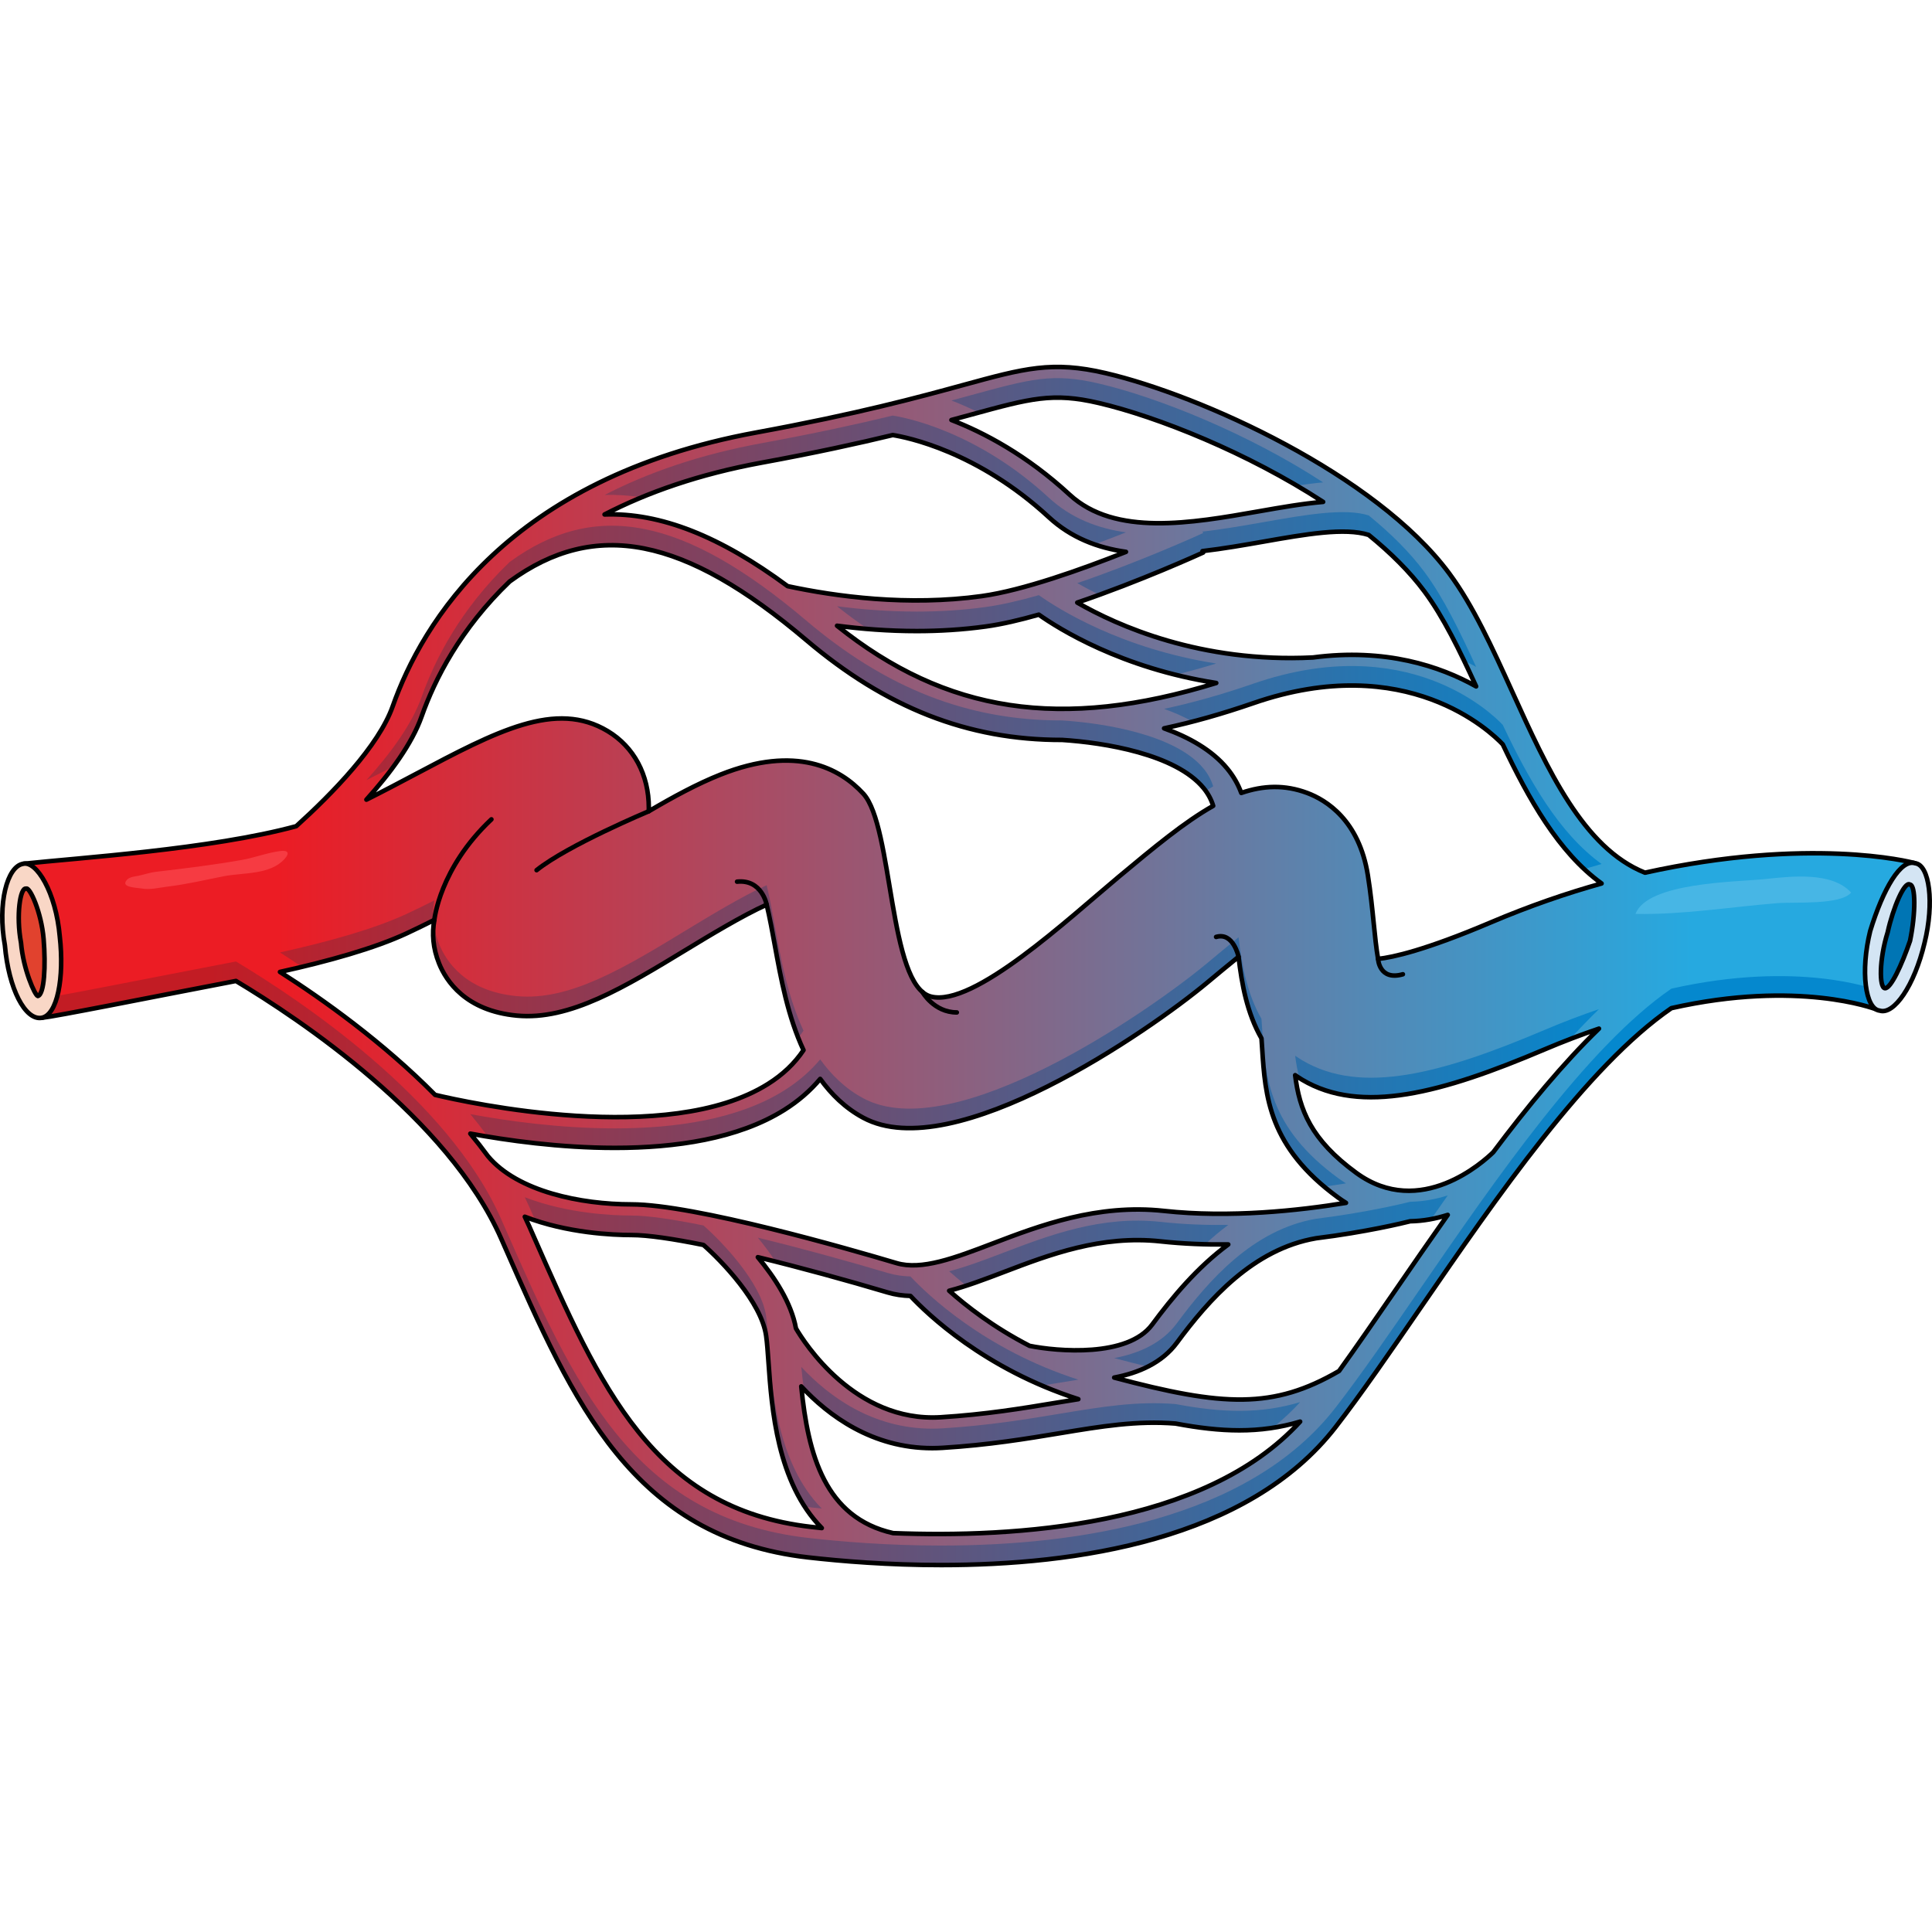<?xml version="1.0" encoding="utf-8"?>
<!-- Created by: Science Figures, www.sciencefigures.org, Generator: Science Figures Editor -->
<!DOCTYPE svg PUBLIC "-//W3C//DTD SVG 1.1//EN" "http://www.w3.org/Graphics/SVG/1.1/DTD/svg11.dtd">
<svg version="1.1" id="Layer_1" xmlns="http://www.w3.org/2000/svg" xmlns:xlink="http://www.w3.org/1999/xlink" 
	 width="800px" height="800px" viewBox="0 0 424.454 264.22" enable-background="new 0 0 424.454 264.22"
	 xml:space="preserve">
<g>
	<linearGradient id="SVGID_1_" gradientUnits="userSpaceOnUse" x1="5.106" y1="132.11" x2="420.73" y2="132.11">
		<stop  offset="0.134" style="stop-color:#EC1C24"/>
		<stop  offset="0.882" style="stop-color:#26A9E0"/>
	</linearGradient>
	<path fill="url(#SVGID_1_)" d="M420.73,109.532c-1.209-0.384-23.354-5.853-59.338,2.076c-13.557-5.403-21.436-22.75-29.094-39.616
		c-4.448-9.796-8.65-19.049-13.948-26.182c-16.151-21.742-54.581-39.082-75.467-43.955c-11.718-2.734-17.839-1.059-31.252,2.612
		c-9.717,2.661-23.026,6.304-45.52,10.44c-54.533,10.029-73.425,41.985-79.833,60.142c-3.091,8.758-13.33,19.235-21.195,26.346
		c-18.677,5.089-48.232,6.986-59.976,8.259l3.984,33.85c3.454-0.373,22.805-4.283,42.746-8.105
		c13.854,8.297,46.591,30.057,58.285,56.636l0.84,1.909c15.027,34.182,28.007,63.703,66.57,68.096
		c7.326,0.834,17.627,1.682,29.251,1.682c29.463,0,67.391-5.448,86.678-30.361c5.63-7.271,11.947-16.451,18.635-26.168
		c16.583-24.096,36.539-53.077,55.102-65.82c27.873-6.285,44.66,0.145,44.879,0.209l0,0L420.73,109.532z M351.861,113.979
		c-7.668,2.135-15.841,4.943-24.452,8.599c-14.318,6.079-21.43,7.631-24.649,7.973c-0.394-2.185-0.707-5.298-0.957-7.784
		c-0.321-3.193-0.686-6.813-1.293-10.616c-1.936-12.092-9.166-16.5-13.303-18.052c-4.944-1.854-9.675-1.667-14.502-0.009
		c-0.693-1.894-1.713-3.676-3.07-5.331c-3.354-4.09-8.438-6.912-13.887-8.861c6.252-1.332,12.771-3.172,19.619-5.539
		c33.641-11.627,52.258,6.379,54.783,9.056C335.83,95.398,342.404,107.136,351.861,113.979z M174.868,211.725
		c-1.018-5.63-4.715-11.25-8.375-15.644c9.503,2.307,19.708,5.125,28.509,7.744c1.648,0.491,3.318,0.725,5.017,0.77
		c3.613,3.865,16.229,16.059,36.89,22.68c-1.678,0.264-3.375,0.541-5.125,0.831c-7.16,1.187-15.275,2.534-25.128,3.141
		C187.765,232.414,176.585,214.667,174.868,211.725z M226.185,215.557c-8.01-4.128-13.959-8.79-17.655-12.103
		c3.781-0.983,7.74-2.479,11.96-4.088c10.053-3.835,21.447-8.18,34.517-6.756c4.962,0.541,9.969,0.728,14.837,0.674
		c-6.853,5.065-12.301,11.632-16.707,17.594C247.757,218.156,232.251,216.787,226.185,215.557z M255.737,185.917
		c-14.681-1.605-27.415,3.255-37.647,7.157c-8.375,3.195-15.609,5.954-21.165,4.299c-10.156-3.024-44.369-12.893-58.235-12.893
		c-10.965,0-24.96-2.783-31.48-10.576c-1.24-1.688-2.536-3.344-3.879-4.965c7.986,1.474,19.649,3.129,31.777,3.129
		c13.246,0,27.041-1.977,37.168-8.322c3.107-1.947,5.745-4.232,7.921-6.832c2.438,3.372,5.47,6.393,9.468,8.541
		c19.854,10.672,62.83-19.094,75.537-29.68c2.133-1.777,4.549-3.79,6.906-5.691c0.703,6.002,1.871,12.416,5.033,17.92
		c0.051,0.715,0.099,1.426,0.145,2.127c0.694,10.67,1.413,21.703,16.725,32.876c0.563,0.411,1.129,0.784,1.694,1.14
		C285.371,185.841,270.178,187.494,255.737,185.917z M228.227,54.918c4.335,3.067,18.126,11.764,38.979,15.019
		c-34.016,10.464-59.369,6.609-83.309-12.582c5.365,0.697,11.283,1.171,17.498,1.171c4.941,0,10.066-0.298,15.239-1.016
		C220.123,57.026,224.097,56.095,228.227,54.918z M312.945,49.826c4.159,5.599,7.727,12.94,11.354,20.856
		c-7.907-4.427-19.938-8.464-35.862-6.353c-24.686,1.23-43.029-7.03-51.766-12.06c13.764-4.673,26.843-10.623,27.66-10.996
		l-0.144-0.313c4.554-0.534,9.112-1.329,13.511-2.103c9.131-1.608,17.76-3.119,22.998-1.454
		C305.504,41.312,309.713,45.476,312.945,49.826z M213.41,10.962c13.018-3.562,17.888-4.896,27.943-2.55
		c12.915,3.013,32.809,10.961,49.334,21.734c-4.423,0.369-9.221,1.209-14.156,2.078c-14.789,2.604-31.552,5.558-41.545-3.668
		c-9.42-8.695-18.795-13.626-25.958-16.402C210.568,11.739,212.028,11.34,213.41,10.962z M167.329,21.531
		c11.868-2.183,21.192-4.227,28.808-6.068c3.039,0.48,18.592,3.56,34.282,18.042c4.882,4.507,10.698,6.737,16.95,7.618
		c-9.818,3.892-22.683,8.471-31.661,9.718c-16.23,2.255-32.042,0.098-42.668-2.181c-14.841-10.98-27.979-16.188-40.219-15.749
		C142.17,28.084,153.517,24.071,167.329,21.531z M92.627,77.29c2.872-8.136,8.499-19.272,19.351-29.662
		c18.802-13.735,38.312-9.87,65.174,12.895c17.43,14.771,35.364,21.96,56.211,21.921c9.246,0.594,24.932,3.108,31.065,10.587
		c0.985,1.201,1.676,2.499,2.106,3.896c-6.328,3.568-13.023,9.145-20.73,15.566c-10.973,9.142-31.934,28.757-41.292,26.331
		c-9.359-2.428-8.248-37.4-14.844-44.571c-5.116-5.559-14.709-10.802-31.37-4.195c-5.119,2.03-10.452,4.933-15.768,8.059
		c0.008-0.256,0.013-0.513,0.013-0.771c0-7.246-3.287-13.38-9.017-16.828c-11.423-6.876-24.362-0.021-42.268,9.465
		c-3.568,1.89-7.222,3.823-10.761,5.582C85.763,89.722,90.514,83.278,92.627,77.29z M61.506,133.412
		c10.682-2.358,20.782-5.19,27.837-8.472c2.03-0.944,4.062-1.938,6.084-2.958c-0.542,2.991-0.331,6.178,1.039,9.576
		c1.541,3.823,5.809,10.395,17.086,11.453c11.591,1.087,23.588-6.204,37.476-14.646c4.32-2.626,12.145-7.383,17.408-9.726
		c0.666,2.751,1.287,6.164,1.766,8.789c1.35,7.402,2.886,15.801,6.326,23.169c-1.945,2.903-4.533,5.376-7.824,7.439
		c-21.992,13.787-66.125,4.051-73.119,2.386C84.061,148.778,70.952,139.444,61.506,133.412z M117.125,191.233l-0.84-1.911
		c-0.314-0.713-0.646-1.422-0.985-2.127c9.339,3.616,19.434,4.02,23.389,4.02c3.624,0,9.249,0.842,15.865,2.184
		c4.009,3.529,12.717,12.537,13.764,19.953c0.215,1.518,0.357,3.541,0.522,5.885c0.706,10.028,1.87,26.367,11.705,36.355
		c-0.804-0.083-1.561-0.166-2.252-0.244C143.576,251.392,131.904,224.843,117.125,191.233z M196.217,256.705
		c-14.971-3.377-18.695-17.186-20.185-32.238c5.989,6.43,15.604,13.572,28.763,13.572c0.746,0,1.504-0.023,2.273-0.07
		c10.198-0.629,18.495-2.006,25.816-3.219c9.077-1.507,16.933-2.801,25.384-2.116c5.037,0.952,9.633,1.491,14.013,1.491
		c4.597,0,8.958-0.597,13.356-1.916C264.614,255.31,222.625,257.759,196.217,256.705z M306.548,203.373
		c-4.313,6.269-8.467,12.299-12.364,17.717c-14.446,8.404-25.442,7.826-49.401,1.443c5.326-1.002,10.486-3.209,13.77-7.651
		c6.992-9.46,16.783-20.593,30.588-22.956c11.019-1.375,19.117-3.343,20.674-3.736c2.873-0.047,5.645-0.566,8.246-1.396
		C314.15,192.333,310.305,197.916,306.548,203.373z M328.058,173.022c-1.958,1.921-16.002,14.819-30.079,4.545
		c-10.028-7.317-12.507-13.94-13.437-21.47c0.504,0.35,1.016,0.693,1.563,1.018c12.997,7.694,30.646,2.908,53.144-6.642
		c4.154-1.764,8.17-3.288,12.039-4.604C343.448,153.458,335.661,162.897,328.058,173.022z"/>
	<g>
		<linearGradient id="SVGID_2_" gradientUnits="userSpaceOnUse" x1="19.141" y1="64.509" x2="405.633" y2="64.509">
			<stop  offset="0.07" style="stop-color:#C21C24"/>
			<stop  offset="0.866" style="stop-color:#0588CE"/>
		</linearGradient>
		<path fill="url(#SVGID_2_)" d="M111.978,47.628c18.802-13.735,38.312-9.87,65.174,12.895c17.43,14.771,35.364,21.96,56.211,21.921
			c9.246,0.594,24.932,3.108,31.065,10.587c0.161,0.197,0.304,0.401,0.45,0.604c0.553-0.339,1.107-0.682,1.656-0.991
			c-0.431-1.396-1.121-2.694-2.106-3.895c-6.134-7.479-21.819-9.993-31.065-10.587c-20.847,0.039-38.781-7.15-56.211-21.922
			c-26.862-22.765-46.372-26.63-65.174-12.895C101.126,53.736,95.5,64.873,92.627,73.008c-2.114,5.988-6.864,12.432-12.13,18.273
			c1.982-0.985,4-2.026,6.02-3.083c2.664-3.65,4.857-7.359,6.11-10.909C95.5,69.154,101.126,58.018,111.978,47.628z"/>
		<linearGradient id="SVGID_3_" gradientUnits="userSpaceOnUse" x1="19.142" y1="25.332" x2="405.633" y2="25.332">
			<stop  offset="0.07" style="stop-color:#C21C24"/>
			<stop  offset="0.866" style="stop-color:#0588CE"/>
		</linearGradient>
		<path fill="url(#SVGID_3_)" d="M196.137,15.463c3.039,0.48,18.592,3.56,34.282,18.042c3.029,2.796,6.42,4.713,10.05,5.979
			c2.397-0.886,4.726-1.781,6.9-2.643c-6.252-0.881-12.068-3.111-16.95-7.617c-15.689-14.482-31.243-17.563-34.282-18.042
			c-7.616,1.841-16.94,3.885-28.808,6.068c-13.812,2.54-25.158,6.554-34.508,11.38c2.661-0.095,5.37,0.093,8.125,0.533
			c7.617-3.151,16.34-5.784,26.382-7.631C179.197,19.348,188.521,17.304,196.137,15.463z"/>
		<linearGradient id="SVGID_4_" gradientUnits="userSpaceOnUse" x1="19.14" y1="14.759" x2="405.634" y2="14.759">
			<stop  offset="0.07" style="stop-color:#C21C24"/>
			<stop  offset="0.866" style="stop-color:#0588CE"/>
		</linearGradient>
		<path fill="url(#SVGID_4_)" d="M241.353,4.13c-10.056-2.346-14.926-1.012-27.943,2.55c-1.381,0.378-2.842,0.776-4.381,1.193
			c1.868,0.723,3.887,1.597,6.016,2.642c11.797-3.219,16.691-4.348,26.309-2.103c11.436,2.668,28.338,9.21,43.533,18.151
			c1.984-0.291,3.932-0.543,5.801-0.699C274.162,15.091,254.268,7.144,241.353,4.13z"/>
		<linearGradient id="SVGID_5_" gradientUnits="userSpaceOnUse" x1="19.141" y1="131.122" x2="405.633" y2="131.122">
			<stop  offset="0.07" style="stop-color:#C21C24"/>
			<stop  offset="0.866" style="stop-color:#0588CE"/>
		</linearGradient>
		<path fill="url(#SVGID_5_)" d="M170.203,123.146c-0.479-2.625-1.101-6.039-1.766-8.79c-5.263,2.342-13.087,7.1-17.408,9.726
			c-13.888,8.442-25.885,15.733-37.476,14.646c-11.277-1.057-15.545-7.629-17.086-11.452c-0.612-1.519-0.981-2.993-1.167-4.429
			c-0.355,2.739-0.071,5.638,1.167,8.71c1.541,3.823,5.809,10.395,17.086,11.453c11.591,1.087,23.588-6.204,37.476-14.646
			c4.32-2.626,12.145-7.383,17.408-9.726c0.666,2.751,1.287,6.164,1.766,8.789c1.187,6.51,2.521,13.789,5.165,20.46
			c0.407-0.511,0.799-1.032,1.162-1.573C173.089,138.947,171.553,130.548,170.203,123.146z"/>
		<linearGradient id="SVGID_6_" gradientUnits="userSpaceOnUse" x1="19.142" y1="124.999" x2="405.627" y2="124.999">
			<stop  offset="0.07" style="stop-color:#C21C24"/>
			<stop  offset="0.866" style="stop-color:#0588CE"/>
		</linearGradient>
		<path fill="url(#SVGID_6_)" d="M95.216,122.086c-0.125-1.507-0.044-2.97,0.212-4.387c-2.022,1.021-4.054,2.014-6.084,2.958
			c-7.055,3.282-17.155,6.113-27.837,8.472c1.519,0.97,3.141,2.034,4.827,3.17c8.857-2.121,17.03-4.578,23.011-7.36
			C91.303,124.029,93.263,123.07,95.216,122.086z"/>
		<linearGradient id="SVGID_7_" gradientUnits="userSpaceOnUse" x1="19.141" y1="208.046" x2="405.633" y2="208.046">
			<stop  offset="0.07" style="stop-color:#C21C24"/>
			<stop  offset="0.866" style="stop-color:#0588CE"/>
		</linearGradient>
		<path fill="url(#SVGID_7_)" d="M200.018,200.314c-1.699-0.046-3.369-0.279-5.017-0.77c-8.8-2.621-19.005-5.438-28.509-7.744
			c1.336,1.604,2.674,3.373,3.888,5.244c8.35,2.103,17.01,4.516,24.621,6.781c1.648,0.491,3.318,0.725,5.017,0.77
			c3.122,3.339,12.978,12.889,28.921,19.697c0.965-0.157,1.914-0.314,2.844-0.469c1.75-0.291,3.447-0.566,5.125-0.831
			C216.248,216.371,203.631,204.177,200.018,200.314z"/>
		<linearGradient id="SVGID_8_" gradientUnits="userSpaceOnUse" x1="19.143" y1="195.19" x2="405.631" y2="195.19">
			<stop  offset="0.07" style="stop-color:#C21C24"/>
			<stop  offset="0.866" style="stop-color:#0588CE"/>
		</linearGradient>
		<path fill="url(#SVGID_8_)" d="M255.006,188.329c-13.069-1.425-24.464,2.921-34.517,6.755c-4.22,1.609-8.179,3.105-11.96,4.089
			c1.063,0.953,2.334,2.024,3.765,3.156c2.632-0.859,5.351-1.878,8.195-2.962c10.053-3.835,21.447-8.18,34.517-6.756
			c3.253,0.354,6.521,0.545,9.761,0.627c1.603-1.488,3.289-2.915,5.076-4.235C264.975,189.056,259.968,188.869,255.006,188.329z"/>
		<linearGradient id="SVGID_9_" gradientUnits="userSpaceOnUse" x1="19.141" y1="153.193" x2="405.633" y2="153.193">
			<stop  offset="0.07" style="stop-color:#C21C24"/>
			<stop  offset="0.866" style="stop-color:#0588CE"/>
		</linearGradient>
		<path fill="url(#SVGID_9_)" d="M294.009,178.724c-15.312-11.174-16.03-22.206-16.725-32.875c-0.046-0.703-0.094-1.414-0.145-2.128
			c-3.162-5.503-4.33-11.918-5.033-17.92c-2.357,1.902-4.773,3.915-6.906,5.692c-12.707,10.585-55.683,40.351-75.537,29.679
			c-3.998-2.149-7.03-5.169-9.468-8.542c-2.176,2.602-4.814,4.885-7.921,6.832c-10.127,6.347-23.922,8.323-37.168,8.323
			c-12.128,0-23.791-1.655-31.777-3.13c1.342,1.619,2.635,3.272,3.874,4.957c7.66,1.262,17.61,2.455,27.904,2.455
			c13.246,0,27.041-1.977,37.168-8.322c3.107-1.947,5.745-4.232,7.921-6.832c2.438,3.372,5.47,6.393,9.468,8.541
			c19.854,10.672,62.83-19.094,75.537-29.68c2.133-1.777,4.549-3.79,6.906-5.691c0.703,6.002,1.871,12.416,5.033,17.92
			c0.051,0.715,0.099,1.426,0.145,2.127c0.645,9.898,1.317,20.109,13.636,30.455c1.682-0.233,3.288-0.477,4.783-0.721
			C295.138,179.507,294.573,179.135,294.009,178.724z"/>
		<linearGradient id="SVGID_10_" gradientUnits="userSpaceOnUse" x1="19.145" y1="151.263" x2="405.631" y2="151.263">
			<stop  offset="0.07" style="stop-color:#C21C24"/>
			<stop  offset="0.866" style="stop-color:#0588CE"/>
		</linearGradient>
		<path fill="url(#SVGID_10_)" d="M339.25,146.191c-22.498,9.551-40.146,14.336-53.144,6.642c-0.548-0.323-1.06-0.669-1.563-1.018
			c0.205,1.665,0.495,3.285,0.917,4.879c0.216,0.14,0.42,0.288,0.646,0.421c12.997,7.694,30.646,2.908,53.144-6.642
			c1.911-0.812,3.79-1.565,5.641-2.278c2.127-2.322,4.262-4.539,6.398-6.607C347.419,142.903,343.404,144.427,339.25,146.191z"/>
		<linearGradient id="SVGID_11_" gradientUnits="userSpaceOnUse" x1="19.143" y1="88.508" x2="405.632" y2="88.508">
			<stop  offset="0.07" style="stop-color:#C21C24"/>
			<stop  offset="0.866" style="stop-color:#0588CE"/>
		</linearGradient>
		<path fill="url(#SVGID_11_)" d="M330.15,79.135c-2.525-2.677-21.143-20.684-54.783-9.056c-6.848,2.367-13.367,4.207-19.619,5.539
			c2.176,0.778,4.287,1.703,6.259,2.785c4.321-1.12,8.761-2.452,13.36-4.042c33.641-11.627,52.258,6.379,54.783,9.056
			c4.883,10.299,10.43,20.408,17.896,27.393c1.283-0.387,2.559-0.762,3.815-1.112C342.404,102.854,335.83,91.116,330.15,79.135z"/>
		<linearGradient id="SVGID_12_" gradientUnits="userSpaceOnUse" x1="19.141" y1="186.491" x2="405.632" y2="186.491">
			<stop  offset="0.07" style="stop-color:#C21C24"/>
			<stop  offset="0.866" style="stop-color:#0588CE"/>
		</linearGradient>
		<path fill="url(#SVGID_12_)" d="M412.076,137.297c-0.219-0.064-17.006-6.495-44.879-0.21
			c-18.563,12.744-38.519,41.727-55.102,65.82c-6.688,9.719-13.005,18.897-18.635,26.169
			c-19.287,24.913-57.215,30.361-86.678,30.361c-11.624,0-21.925-0.847-29.251-1.682c-38.563-4.394-51.543-33.914-66.57-68.096
			l-0.84-1.909c-11.694-26.579-44.431-48.34-58.285-56.635c-19.941,3.821-39.292,7.732-42.746,8.106l-3.487-29.62
			c-0.165,0.017-0.339,0.035-0.498,0.052l3.984,33.85c3.454-0.373,22.805-4.283,42.746-8.105
			c13.854,8.297,46.591,30.057,58.285,56.636l0.84,1.909c15.027,34.182,28.007,63.703,66.57,68.096
			c7.326,0.834,17.627,1.682,29.251,1.682c29.463,0,67.391-5.448,86.678-30.361c5.63-7.271,11.947-16.451,18.635-26.168
			c16.583-24.096,36.539-53.077,55.102-65.82c27.873-6.285,44.66,0.145,44.879,0.209l8.654-32.047
			c-0.126-0.04-0.5-0.139-1.082-0.271L412.076,137.297z"/>
		<linearGradient id="SVGID_13_" gradientUnits="userSpaceOnUse" x1="19.145" y1="201.316" x2="405.631" y2="201.316">
			<stop  offset="0.07" style="stop-color:#C21C24"/>
			<stop  offset="0.866" style="stop-color:#0588CE"/>
		</linearGradient>
		<path fill="url(#SVGID_13_)" d="M309.814,183.907c-1.557,0.394-9.655,2.36-20.674,3.735
			c-13.805,2.363-23.596,13.497-30.588,22.957c-3.283,4.442-8.443,6.65-13.77,7.652c2.609,0.694,5.06,1.316,7.383,1.87
			c2.473-1.245,4.685-2.938,6.387-5.24c6.992-9.46,16.783-20.593,30.588-22.956c11.019-1.375,19.117-3.343,20.674-3.736
			c1.574-0.025,3.116-0.205,4.62-0.487c1.206-1.731,2.406-3.464,3.626-5.19C315.458,183.34,312.687,183.86,309.814,183.907z"/>
		<linearGradient id="SVGID_14_" gradientUnits="userSpaceOnUse" x1="19.144" y1="49.398" x2="405.631" y2="49.398">
			<stop  offset="0.07" style="stop-color:#C21C24"/>
			<stop  offset="0.866" style="stop-color:#0588CE"/>
		</linearGradient>
		<path fill="url(#SVGID_14_)" d="M312.945,45.543c-3.231-4.349-7.44-8.513-12.248-12.422c-5.238-1.665-13.867-0.153-22.998,1.454
			c-4.398,0.774-8.957,1.569-13.511,2.104l0.144,0.313c-0.817,0.374-13.896,6.323-27.66,10.996c1.377,0.792,3.018,1.669,4.859,2.572
			c11.84-4.299,22.08-8.957,22.801-9.286l-0.144-0.313c4.554-0.534,9.112-1.329,13.511-2.103c9.131-1.608,17.76-3.119,22.998-1.454
			c4.808,3.909,9.017,8.073,12.248,12.423c3.146,4.236,5.954,9.471,8.707,15.196c0.924,0.451,1.814,0.911,2.647,1.378
			C320.671,58.484,317.104,51.143,312.945,45.543z"/>
		<linearGradient id="SVGID_15_" gradientUnits="userSpaceOnUse" x1="19.14" y1="59.377" x2="405.633" y2="59.377">
			<stop  offset="0.07" style="stop-color:#C21C24"/>
			<stop  offset="0.866" style="stop-color:#0588CE"/>
		</linearGradient>
		<path fill="url(#SVGID_15_)" d="M228.227,50.637c-4.13,1.176-8.104,2.107-11.594,2.592c-5.173,0.718-10.298,1.016-15.239,1.016
			c-6.215,0-12.133-0.474-17.498-1.171c2.241,1.796,4.495,3.458,6.766,4.986c3.442,0.284,7.024,0.467,10.732,0.467
			c4.941,0,10.066-0.298,15.239-1.016c3.489-0.484,7.464-1.416,11.594-2.592c3.679,2.604,14.196,9.255,30.042,13.199
			c2.914-0.707,5.889-1.524,8.937-2.462C246.353,62.4,232.562,53.703,228.227,50.637z"/>
		<linearGradient id="SVGID_16_" gradientUnits="userSpaceOnUse" x1="19.142" y1="217.111" x2="405.631" y2="217.111">
			<stop  offset="0.07" style="stop-color:#C21C24"/>
			<stop  offset="0.866" style="stop-color:#0588CE"/>
		</linearGradient>
		<path fill="url(#SVGID_16_)" d="M168.84,214.955c-0.165-2.345-0.308-4.369-0.522-5.887c-1.047-7.414-9.754-16.424-13.764-19.952
			c-6.616-1.342-12.241-2.184-15.865-2.184c-3.956,0-14.05-0.403-23.389-4.021c0.339,0.705,0.671,1.414,0.985,2.129l0.84,1.91
			c0.156,0.354,0.31,0.703,0.465,1.057c8.651,2.859,17.465,3.207,21.099,3.207c3.624,0,9.249,0.842,15.865,2.184
			c4.009,3.529,12.717,12.537,13.764,19.953c0.215,1.518,0.357,3.541,0.522,5.885c0.604,8.57,1.56,21.738,7.96,31.625
			c0.498,0.066,0.985,0.146,1.493,0.204c0.691,0.079,1.448,0.161,2.252,0.244C170.71,241.321,169.546,224.982,168.84,214.955z"/>
		<linearGradient id="SVGID_17_" gradientUnits="userSpaceOnUse" x1="19.141" y1="229.111" x2="405.633" y2="229.111">
			<stop  offset="0.07" style="stop-color:#C21C24"/>
			<stop  offset="0.866" style="stop-color:#0588CE"/>
		</linearGradient>
		<path fill="url(#SVGID_17_)" d="M272.282,229.842c-4.38,0-8.976-0.538-14.013-1.491c-8.451-0.685-16.307,0.609-25.384,2.115
			c-7.321,1.215-15.618,2.592-25.816,3.219c-0.769,0.049-1.527,0.071-2.273,0.071c-13.159,0-22.774-7.142-28.763-13.572
			c0.164,1.649,0.356,3.282,0.584,4.89c6.022,6.265,15.432,12.965,28.179,12.965c0.746,0,1.504-0.023,2.273-0.07
			c10.198-0.629,18.495-2.006,25.816-3.219c9.077-1.507,16.933-2.801,25.384-2.116c5.037,0.952,9.633,1.491,14.013,1.491
			c2.49,0,4.911-0.182,7.308-0.553c2.16-1.73,4.19-3.604,6.049-5.645C281.24,229.246,276.878,229.842,272.282,229.842z"/>
	</g>
	<path fill="none" stroke="#000000" stroke-linecap="round" stroke-linejoin="round" stroke-miterlimit="10" d="M420.73,109.532
		c-1.209-0.384-23.354-5.853-59.338,2.076c-13.557-5.403-21.436-22.75-29.094-39.616c-4.448-9.796-8.65-19.049-13.948-26.182
		c-16.151-21.742-54.581-39.082-75.467-43.955c-11.718-2.734-17.839-1.059-31.252,2.612c-9.717,2.661-23.026,6.304-45.52,10.44
		c-54.533,10.029-73.425,41.985-79.833,60.142c-3.091,8.758-13.33,19.235-21.195,26.346c-18.677,5.089-48.232,6.986-59.976,8.259
		l3.984,33.85c3.454-0.373,22.805-4.283,42.746-8.105c13.854,8.297,46.591,30.057,58.285,56.636l0.84,1.909
		c15.027,34.182,28.007,63.703,66.57,68.096c7.326,0.834,17.627,1.682,29.251,1.682c29.463,0,67.391-5.448,86.678-30.361
		c5.63-7.271,11.947-16.451,18.635-26.168c16.583-24.096,36.539-53.077,55.102-65.82c27.873-6.285,44.66,0.145,44.879,0.209l0,0
		L420.73,109.532z M351.861,113.979c-7.668,2.135-15.841,4.943-24.452,8.599c-14.318,6.079-21.43,7.631-24.649,7.973
		c-0.394-2.185-0.707-5.298-0.957-7.784c-0.321-3.193-0.686-6.813-1.293-10.616c-1.936-12.092-9.166-16.5-13.303-18.052
		c-4.944-1.854-9.675-1.667-14.502-0.009c-0.693-1.894-1.713-3.676-3.07-5.331c-3.354-4.09-8.438-6.912-13.887-8.861
		c6.252-1.332,12.771-3.172,19.619-5.539c33.641-11.627,52.258,6.379,54.783,9.056C335.83,95.398,342.404,107.136,351.861,113.979z
		 M174.868,211.725c-1.018-5.63-4.715-11.25-8.375-15.644c9.503,2.307,19.708,5.125,28.509,7.744
		c1.648,0.491,3.318,0.725,5.017,0.77c3.613,3.865,16.229,16.059,36.89,22.68c-1.678,0.264-3.375,0.541-5.125,0.831
		c-7.16,1.187-15.275,2.534-25.128,3.141C187.765,232.414,176.585,214.667,174.868,211.725z M226.185,215.557
		c-8.01-4.128-13.959-8.79-17.655-12.103c3.781-0.983,7.74-2.479,11.96-4.088c10.053-3.835,21.447-8.18,34.517-6.756
		c4.962,0.541,9.969,0.728,14.837,0.674c-6.853,5.065-12.301,11.632-16.707,17.594C247.757,218.156,232.251,216.787,226.185,215.557
		z M255.737,185.917c-14.681-1.605-27.415,3.255-37.647,7.157c-8.375,3.195-15.609,5.954-21.165,4.299
		c-10.156-3.024-44.369-12.893-58.235-12.893c-10.965,0-24.96-2.783-31.48-10.576c-1.24-1.688-2.536-3.344-3.879-4.965
		c7.986,1.474,19.649,3.129,31.777,3.129c13.246,0,27.041-1.977,37.168-8.322c3.107-1.947,5.745-4.232,7.921-6.832
		c2.438,3.372,5.47,6.393,9.468,8.541c19.854,10.672,62.83-19.094,75.537-29.68c2.133-1.777,4.549-3.79,6.906-5.691
		c0.703,6.002,1.871,12.416,5.033,17.92c0.051,0.715,0.099,1.426,0.145,2.127c0.694,10.67,1.413,21.703,16.725,32.876
		c0.563,0.411,1.129,0.784,1.694,1.14C285.371,185.841,270.178,187.494,255.737,185.917z M228.227,54.918
		c4.335,3.067,18.126,11.764,38.979,15.019c-34.016,10.464-59.369,6.609-83.309-12.582c5.365,0.697,11.283,1.171,17.498,1.171
		c4.941,0,10.066-0.298,15.239-1.016C220.123,57.026,224.097,56.095,228.227,54.918z M312.945,49.826
		c4.159,5.599,7.727,12.94,11.354,20.856c-7.907-4.427-19.938-8.464-35.862-6.353c-24.686,1.23-43.029-7.03-51.766-12.06
		c13.764-4.673,26.843-10.623,27.66-10.996l-0.144-0.313c4.554-0.534,9.112-1.329,13.511-2.103
		c9.131-1.608,17.76-3.119,22.998-1.454C305.504,41.312,309.713,45.476,312.945,49.826z M213.41,10.962
		c13.018-3.562,17.888-4.896,27.943-2.55c12.915,3.013,32.809,10.961,49.334,21.734c-4.423,0.369-9.221,1.209-14.156,2.078
		c-14.789,2.604-31.552,5.558-41.545-3.668c-9.42-8.695-18.795-13.626-25.958-16.402C210.568,11.739,212.028,11.34,213.41,10.962z
		 M167.329,21.531c11.868-2.183,21.192-4.227,28.808-6.068c3.039,0.48,18.592,3.56,34.282,18.042
		c4.882,4.507,10.698,6.737,16.95,7.618c-9.818,3.892-22.683,8.471-31.661,9.718c-16.23,2.255-32.042,0.098-42.668-2.181
		c-14.841-10.98-27.979-16.188-40.219-15.749C142.17,28.084,153.517,24.071,167.329,21.531z M92.627,77.29
		c2.872-8.136,8.499-19.272,19.351-29.662c18.802-13.735,38.312-9.87,65.174,12.895c17.43,14.771,35.364,21.96,56.211,21.921
		c9.246,0.594,24.932,3.108,31.065,10.587c0.985,1.201,1.676,2.499,2.106,3.896c-6.328,3.568-13.023,9.145-20.73,15.566
		c-10.973,9.142-31.934,28.757-41.292,26.331c-9.359-2.428-8.248-37.4-14.844-44.571c-5.116-5.559-14.709-10.802-31.37-4.195
		c-5.119,2.03-10.452,4.933-15.768,8.059c0.008-0.256,0.013-0.513,0.013-0.771c0-7.246-3.287-13.38-9.017-16.828
		c-11.423-6.876-24.362-0.021-42.268,9.465c-3.568,1.89-7.222,3.823-10.761,5.582C85.763,89.722,90.514,83.278,92.627,77.29z
		 M61.506,133.412c10.682-2.358,20.782-5.19,27.837-8.472c2.03-0.944,4.062-1.938,6.084-2.958c-0.542,2.991-0.331,6.178,1.039,9.576
		c1.541,3.823,5.809,10.395,17.086,11.453c11.591,1.087,23.588-6.204,37.476-14.646c4.32-2.626,12.145-7.383,17.408-9.726
		c0.666,2.751,1.287,6.164,1.766,8.789c1.35,7.402,2.886,15.801,6.326,23.169c-1.945,2.903-4.533,5.376-7.824,7.439
		c-21.992,13.787-66.125,4.051-73.119,2.386C84.061,148.778,70.952,139.444,61.506,133.412z M117.125,191.233l-0.84-1.911
		c-0.314-0.713-0.646-1.422-0.985-2.127c9.339,3.616,19.434,4.02,23.389,4.02c3.624,0,9.249,0.842,15.865,2.184
		c4.009,3.529,12.717,12.537,13.764,19.953c0.215,1.518,0.357,3.541,0.522,5.885c0.706,10.028,1.87,26.367,11.705,36.355
		c-0.804-0.083-1.561-0.166-2.252-0.244C143.576,251.392,131.904,224.843,117.125,191.233z M196.217,256.705
		c-14.971-3.377-18.695-17.186-20.185-32.238c5.989,6.43,15.604,13.572,28.763,13.572c0.746,0,1.504-0.023,2.273-0.07
		c10.198-0.629,18.495-2.006,25.816-3.219c9.077-1.507,16.933-2.801,25.384-2.116c5.037,0.952,9.633,1.491,14.013,1.491
		c4.597,0,8.958-0.597,13.356-1.916C264.614,255.31,222.625,257.759,196.217,256.705z M306.548,203.373
		c-4.313,6.269-8.467,12.299-12.364,17.717c-14.446,8.404-25.442,7.826-49.401,1.443c5.326-1.002,10.486-3.209,13.77-7.651
		c6.992-9.46,16.783-20.593,30.588-22.956c11.019-1.375,19.117-3.343,20.674-3.736c2.873-0.047,5.645-0.566,8.246-1.396
		C314.15,192.333,310.305,197.916,306.548,203.373z M328.058,173.022c-1.958,1.921-16.002,14.819-30.079,4.545
		c-10.028-7.317-12.507-13.94-13.437-21.47c0.504,0.35,1.016,0.693,1.563,1.018c12.997,7.694,30.646,2.908,53.144-6.642
		c4.154-1.764,8.17-3.288,12.039-4.604C343.448,153.458,335.661,162.897,328.058,173.022z"/>
	<g>
		<path fill-rule="evenodd" clip-rule="evenodd" fill="#D4E5F4" d="M410.875,124.428c2.873-9.383,6.745-15.9,9.855-14.896
			c3.182,0.322,4.26,8.723,2.09,17.487c-2.24,9.443-6.748,15.9-9.857,14.894C409.78,141.589,408.703,133.189,410.875,124.428
			L410.875,124.428z"/>
		<path fill="none" stroke="#000000" stroke-linecap="round" stroke-linejoin="round" stroke-miterlimit="10" d="M410.875,124.428
			c2.873-9.383,6.745-15.9,9.855-14.896c3.182,0.322,4.26,8.723,2.09,17.487c-2.24,9.443-6.748,15.9-9.857,14.894
			C409.78,141.589,408.703,133.189,410.875,124.428L410.875,124.428z"/>
		<path fill-rule="evenodd" clip-rule="evenodd" fill="#0075B4" d="M414.716,124.7c1.18-5.367,3.693-11.29,4.889-10.483
			c1.263,0.126,1.277,6.305,0.027,12.355c-1.813,5.305-4.257,10.546-5.52,10.419C412.848,136.863,412.835,130.688,414.716,124.7
			L414.716,124.7z"/>
		<path fill="none" stroke="#000000" stroke-linecap="round" stroke-linejoin="round" stroke-miterlimit="10" d="M414.716,124.7
			c1.18-5.367,3.693-11.29,4.889-10.483c1.263,0.126,1.277,6.305,0.027,12.355c-1.813,5.305-4.257,10.546-5.52,10.419
			C412.848,136.863,412.835,130.688,414.716,124.7L414.716,124.7z"/>
	</g>
	<g>
		<path fill-rule="evenodd" clip-rule="evenodd" fill="#F9D7C6" d="M1.068,127.54c-1.657-9.183,0.5-17.36,4.038-17.886
			c2.902-0.692,7.184,6.27,8.024,15.968c1.02,9.014-0.503,17.36-4.04,17.882C5.553,144.029,1.907,137.237,1.068,127.54L1.068,127.54
			z"/>
		<path fill="none" stroke="#000000" stroke-linecap="round" stroke-linejoin="round" stroke-miterlimit="10" d="M1.068,127.54
			c-1.657-9.183,0.5-17.36,4.038-17.886c2.902-0.692,7.184,6.27,8.024,15.968c1.02,9.014-0.503,17.36-4.04,17.882
			C5.553,144.029,1.907,137.237,1.068,127.54L1.068,127.54z"/>
		<path fill="#E1422E" d="M4.617,126.999c-1.12-6.021-0.167-12.209,1.101-11.875c0.809-0.502,3.373,5.184,3.861,11.037
			c0.489,5.855,0.167,12.21-1.277,12.545C7.668,138.539,5.104,132.852,4.617,126.999L4.617,126.999z"/>
		<path fill="none" stroke="#000000" stroke-linecap="round" stroke-linejoin="round" stroke-miterlimit="10" d="M4.617,126.999
			c-1.12-6.021-0.167-12.209,1.101-11.875c0.809-0.502,3.373,5.184,3.861,11.037c0.489,5.855,0.167,12.21-1.277,12.545
			C7.668,138.539,5.104,132.852,4.617,126.999L4.617,126.999z"/>
	</g>
	<path fill="none" stroke="#000000" stroke-linecap="round" stroke-linejoin="round" stroke-miterlimit="10" d="M142.53,98.116
		c0,0-17.75,7.426-24.643,12.94"/>
	<path fill="none" stroke="#000000" stroke-linecap="round" stroke-linejoin="round" stroke-miterlimit="10" d="M95.428,121.981
		c0,0,1.093-11.338,12.534-22.09"/>
	<path fill="none" stroke="#000000" stroke-linecap="round" stroke-linejoin="round" stroke-miterlimit="10" d="M168.437,118.638
		c0,0-1.035-5.616-6.506-5.055"/>
	<path fill="none" stroke="#000000" stroke-linecap="round" stroke-linejoin="round" stroke-miterlimit="10" d="M272.107,130.083
		c0,0-1.119-5.479-4.933-4.36"/>
	<path fill="none" stroke="#000000" stroke-linecap="round" stroke-linejoin="round" stroke-miterlimit="10" d="M302.759,130.552
		c0,0,0.213,4.87,5.451,3.374"/>
	<path fill="#47B6E5" d="M390.494,118.303c3.799-0.305,13.836,0.461,16.195-2.315c-4.217-4.684-13.305-3.566-18.871-2.983
		c-6.349,0.665-25.881,0.689-28.502,7.665C369.667,120.871,380.177,119.133,390.494,118.303z"/>
	<path fill="#F63B42" d="M34.247,111.416c6.314-0.736,12.685-1.506,18.936-2.62c2.789-0.497,5.562-1.579,8.349-1.94
		c1.671-0.218,2.236,0.357,0.971,1.755c-3.174,3.51-9.047,2.95-13.287,3.771c-4.145,0.804-8.147,1.775-12.381,2.282
		c-2.037,0.244-3.785,0.772-5.838,0.402c-1.043-0.188-4.559-0.206-3.151-1.848c0.604-0.704,1.782-0.773,2.607-0.942
		C31.72,112.017,32.958,111.567,34.247,111.416z"/>
	<path fill="none" stroke="#000000" stroke-linecap="round" stroke-linejoin="round" stroke-miterlimit="10" d="M202.641,137.804
		c0,0,2.52,4.506,7.565,4.506"/>
</g>
</svg>